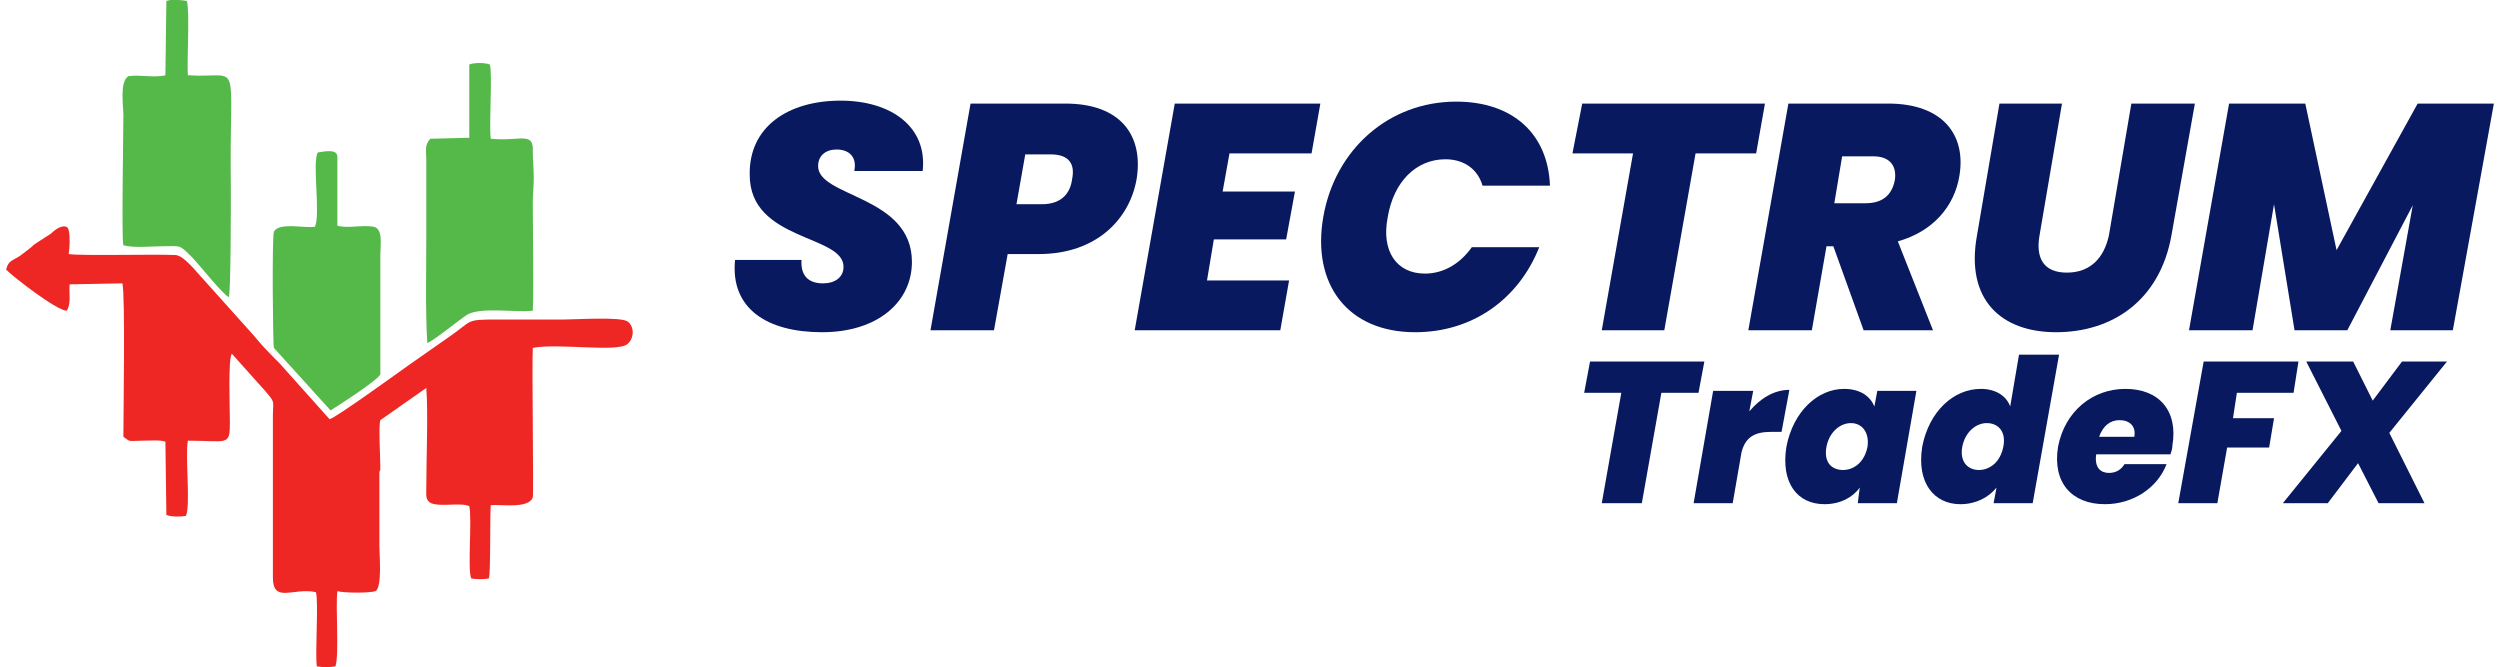 <?xml version="1.0" encoding="UTF-8"?>
<!DOCTYPE svg PUBLIC "-//W3C//DTD SVG 1.0//EN" "http://www.w3.org/TR/2001/REC-SVG-20010904/DTD/svg10.dtd">
<!-- Creator: CorelDRAW 2018 (64-Bit Evaluation Version) -->
<svg xmlns="http://www.w3.org/2000/svg" xml:space="preserve" width="236px" height="63px" version="1.0" style="shape-rendering:geometricPrecision; text-rendering:geometricPrecision; image-rendering:optimizeQuality; fill-rule:evenodd; clip-rule:evenodd"
viewBox="0 0 25.46 6.83"
 xmlns:xlink="http://www.w3.org/1999/xlink">
 <defs>
  <style type="text/css">
   <![CDATA[
    .fil1 {fill:#55B949}
    .fil0 {fill:#EE2724}
    .fil2 {fill:#08195F;fill-rule:nonzero}
   ]]>
  </style>
 </defs>
 <g id="Layer_x0020_1">
  <g id="_3028111698944">
   <g>
    <path class="fil0" d="M3.37 6.82c0.04,-0.11 0,-0.62 0.02,-0.77 0.07,0.02 0.33,0.02 0.39,0 0.07,-0.04 0.04,-0.37 0.04,-0.46l0 -0.75c0,-0.03 0.01,-0.01 0.01,-0.05 0,-0.08 -0.02,-0.45 0,-0.49l0.47 -0.33c0.02,0.24 0,0.74 0,1.03 0,0.07 -0.01,0.12 0.05,0.15 0.1,0.04 0.3,-0.01 0.39,0.03 0.03,0.14 -0.02,0.65 0.02,0.74 0.05,0.01 0.13,0.01 0.18,0 0.02,-0.04 0.01,-0.65 0.02,-0.75 0.1,-0.01 0.39,0.04 0.43,-0.08 0.01,-0.04 -0.01,-1.36 0,-1.53 0.27,-0.05 0.87,0.05 0.97,-0.04 0.07,-0.06 0.07,-0.18 0,-0.23 -0.07,-0.05 -0.53,-0.02 -0.65,-0.02 -0.23,0 -0.46,0 -0.69,0 -0.33,0 -0.24,0.01 -0.49,0.18 -0.13,0.09 -0.27,0.19 -0.4,0.28 -0.1,0.07 -0.76,0.55 -0.82,0.56l-0.51 -0.57c-0.09,-0.09 -0.18,-0.18 -0.26,-0.28l-0.52 -0.58c-0.06,-0.06 -0.2,-0.25 -0.29,-0.25 -0.2,-0.01 -0.98,0.01 -1.09,-0.01 0.01,-0.06 0.02,-0.22 -0.01,-0.27 -0.05,-0.04 -0.13,0.02 -0.17,0.06 -0.06,0.04 -0.11,0.07 -0.17,0.11 -0.04,0.04 -0.1,0.08 -0.15,0.12 -0.08,0.05 -0.12,0.05 -0.14,0.14 0.08,0.08 0.52,0.42 0.62,0.42 0.05,-0.08 0.02,-0.18 0.03,-0.27l0.54 -0.01c0.03,0.13 0.01,1.33 0.01,1.57 0.08,0.06 0.05,0.04 0.2,0.04 0.07,0 0.17,-0.01 0.23,0.01l0.01 0.75c0.05,0.02 0.14,0.02 0.2,0.01 0.05,-0.11 -0.01,-0.61 0.02,-0.77 0.41,0 0.43,0.06 0.43,-0.19 0,-0.13 -0.02,-0.65 0.02,-0.7l0.34 0.38c0.11,0.13 0.08,0.09 0.08,0.27l0 1.64c0,0.27 0.21,0.1 0.44,0.15 0.03,0.09 -0.01,0.62 0.01,0.76 0.06,0.01 0.13,0.01 0.19,0z"/>
    <path class="fil1" d="M1.61 2.52c0.18,0 0.16,-0.02 0.29,0.11 0.07,0.07 0.33,0.4 0.38,0.41 0.02,-0.07 0.02,-0.97 0.02,-1.1 -0.02,-1.41 0.13,-1.13 -0.44,-1.17 -0.01,-0.15 0.02,-0.65 -0.01,-0.76 -0.05,-0.01 -0.16,-0.02 -0.21,0l-0.01 0.76c-0.12,0.03 -0.26,-0.01 -0.38,0.01 -0.09,0.06 -0.05,0.3 -0.05,0.4 0,0.22 -0.02,1.27 0,1.33 0.1,0.03 0.3,0.01 0.41,0.01z"/>
    <path class="fil1" d="M5.39 3.18c0.01,-0.17 0,-0.87 0,-1.11 0,-0.08 0.01,-0.16 0.01,-0.25 0,-0.1 -0.01,-0.18 -0.01,-0.27 0.01,-0.21 -0.13,-0.1 -0.43,-0.13 -0.02,-0.15 0.02,-0.67 -0.01,-0.76 -0.05,-0.02 -0.16,-0.02 -0.21,0l0 0.75 -0.4 0.01c-0.06,0.07 -0.04,0.12 -0.04,0.21l0 0.81c0,0.34 -0.01,0.73 0.01,1.07 0.05,-0.01 0.33,-0.24 0.41,-0.29 0.14,-0.08 0.49,-0.02 0.67,-0.04z"/>
    <path class="fil1" d="M3.39 2.31l0 -0.66c0,-0.07 0.02,-0.13 -0.2,-0.09 -0.06,0.09 0.03,0.64 -0.03,0.76 -0.1,0.02 -0.36,-0.05 -0.42,0.05 -0.02,0.07 -0.01,1.16 0,1.19l0.58 0.64c0.02,-0.01 0.49,-0.31 0.51,-0.37l0 -1.23c0,-0.09 0.03,-0.26 -0.07,-0.28 -0.12,-0.02 -0.26,0.02 -0.37,-0.01z"/>
   </g>
   <path class="fil2" d="M9.27 2.68c0,-0.68 -0.96,-0.66 -0.96,-0.98 0,-0.11 0.08,-0.17 0.19,-0.17 0.13,0 0.21,0.08 0.18,0.22l0.7 0c0.05,-0.45 -0.32,-0.72 -0.84,-0.72 -0.54,0 -0.94,0.27 -0.93,0.76 0,0.68 0.96,0.61 0.96,0.94 0,0.11 -0.09,0.17 -0.21,0.17 -0.16,0 -0.23,-0.09 -0.22,-0.24l-0.68 0c-0.05,0.5 0.33,0.74 0.89,0.74 0.57,0 0.92,-0.31 0.92,-0.72z"/>
   <path id="1" class="fil2" d="M10.34 2.09l0.09 -0.51 0.26 0c0.19,0 0.25,0.1 0.22,0.25 -0.02,0.16 -0.12,0.26 -0.31,0.26l-0.26 0zm1.23 -0.26c0.07,-0.44 -0.16,-0.77 -0.73,-0.77l-0.97 0 -0.41 2.32 0.65 0 0.14 -0.78 0.32 0c0.59,0 0.93,-0.36 1,-0.77z"/>
   <polygon id="2" class="fil2" points="13.45,1.06 11.96,1.06 11.55,3.38 13.04,3.38 13.13,2.87 12.29,2.87 12.36,2.45 13.1,2.45 13.19,1.96 12.45,1.96 12.52,1.57 13.36,1.57 "/>
   <path id="3" class="fil2" d="M13.48 2.22c-0.12,0.69 0.25,1.18 0.94,1.18 0.59,0 1.06,-0.34 1.27,-0.87l-0.69 0c-0.12,0.17 -0.29,0.27 -0.48,0.27 -0.29,0 -0.45,-0.23 -0.38,-0.58 0.06,-0.36 0.29,-0.59 0.59,-0.59 0.19,0 0.33,0.1 0.38,0.27l0.69 0c-0.02,-0.53 -0.38,-0.86 -0.96,-0.86 -0.69,0 -1.24,0.49 -1.36,1.18z"/>
   <polygon id="4" class="fil2" points="16.03,1.57 16.65,1.57 16.33,3.38 16.97,3.38 17.29,1.57 17.91,1.57 18,1.06 16.13,1.06 "/>
   <path id="5" class="fil2" d="M19.33 1.84c-0.03,0.16 -0.13,0.24 -0.3,0.24l-0.32 0 0.08 -0.48 0.32 0c0.17,0 0.24,0.1 0.22,0.24zm-1.09 -0.78l-0.41 2.32 0.65 0 0.15 -0.86 0.07 0 0.31 0.86 0.71 0 -0.36 -0.91c0.36,-0.1 0.58,-0.36 0.63,-0.67 0.07,-0.41 -0.16,-0.74 -0.73,-0.74l-1.02 0z"/>
   <path id="6" class="fil2" d="M20.17 2.41c-0.12,0.66 0.25,0.99 0.81,0.99 0.57,0 1.06,-0.32 1.18,-0.99l0.24 -1.35 -0.65 0 -0.23 1.35c-0.05,0.23 -0.19,0.38 -0.43,0.38 -0.24,0 -0.32,-0.15 -0.28,-0.38l0.23 -1.35 -0.64 0 -0.23 1.35z"/>
   <polygon id="7" class="fil2" points="22.34,3.38 22.99,3.38 23.21,2.09 23.42,3.38 23.96,3.38 24.63,2.1 24.4,3.38 25.04,3.38 25.46,1.06 24.68,1.06 23.85,2.56 23.53,1.06 22.75,1.06 "/>
   <polygon class="fil2" points="16.15,4.02 16.53,4.02 16.33,5.15 16.74,5.15 16.94,4.02 17.32,4.02 17.38,3.7 16.21,3.7 "/>
   <path id="1" class="fil2" d="M17.67 5.15l0.09 -0.52c0.04,-0.16 0.14,-0.21 0.3,-0.21l0.11 0 0.08 -0.43c-0.16,0 -0.3,0.09 -0.41,0.22l0.04 -0.21 -0.41 0 -0.2 1.15 0.4 0z"/>
   <path id="2" class="fil2" d="M18.22 4.57c-0.06,0.37 0.11,0.59 0.39,0.59 0.16,0 0.29,-0.07 0.36,-0.17l-0.02 0.16 0.4 0 0.2 -1.15 -0.4 0 -0.03 0.16c-0.04,-0.1 -0.14,-0.18 -0.31,-0.18 -0.27,0 -0.52,0.23 -0.59,0.59zm0.83 0c-0.03,0.16 -0.14,0.24 -0.25,0.24 -0.12,0 -0.2,-0.08 -0.17,-0.24 0.03,-0.15 0.14,-0.24 0.25,-0.24 0.11,0 0.19,0.09 0.17,0.24z"/>
   <path id="3" class="fil2" d="M19.61 4.57c-0.06,0.37 0.12,0.59 0.39,0.59 0.16,0 0.29,-0.07 0.37,-0.17l-0.03 0.16 0.4 0 0.27 -1.52 -0.41 0 -0.09 0.53c-0.04,-0.11 -0.15,-0.18 -0.3,-0.18 -0.28,0 -0.53,0.23 -0.6,0.59zm0.83 0c-0.03,0.16 -0.14,0.24 -0.25,0.24 -0.11,0 -0.2,-0.08 -0.17,-0.24 0.03,-0.15 0.14,-0.24 0.25,-0.24 0.12,0 0.2,0.09 0.17,0.24z"/>
   <path id="4" class="fil2" d="M21.63 4.3c0.1,0 0.17,0.06 0.15,0.17l-0.36 0c0.04,-0.11 0.11,-0.17 0.21,-0.17zm0.48 0.45l-0.43 0c-0.03,0.05 -0.08,0.09 -0.16,0.09 -0.08,0 -0.15,-0.05 -0.13,-0.19l0.76 0c0.01,-0.03 0.02,-0.06 0.02,-0.09 0.06,-0.36 -0.14,-0.58 -0.48,-0.58 -0.34,0 -0.62,0.23 -0.69,0.59 -0.06,0.37 0.14,0.59 0.48,0.59 0.29,0 0.54,-0.17 0.63,-0.41z"/>
   <polygon id="5" class="fil2" points="22.23,5.15 22.63,5.15 22.73,4.58 23.16,4.58 23.21,4.28 22.79,4.28 22.83,4.02 23.41,4.02 23.46,3.7 22.49,3.7 "/>
   <polygon id="6" class="fil2" points="24.28,5.15 24.75,5.15 24.39,4.43 24.98,3.7 24.52,3.7 24.22,4.1 24.02,3.7 23.54,3.7 23.9,4.41 23.3,5.15 23.76,5.15 24.07,4.74 "/>
  </g>
 </g>
</svg>
